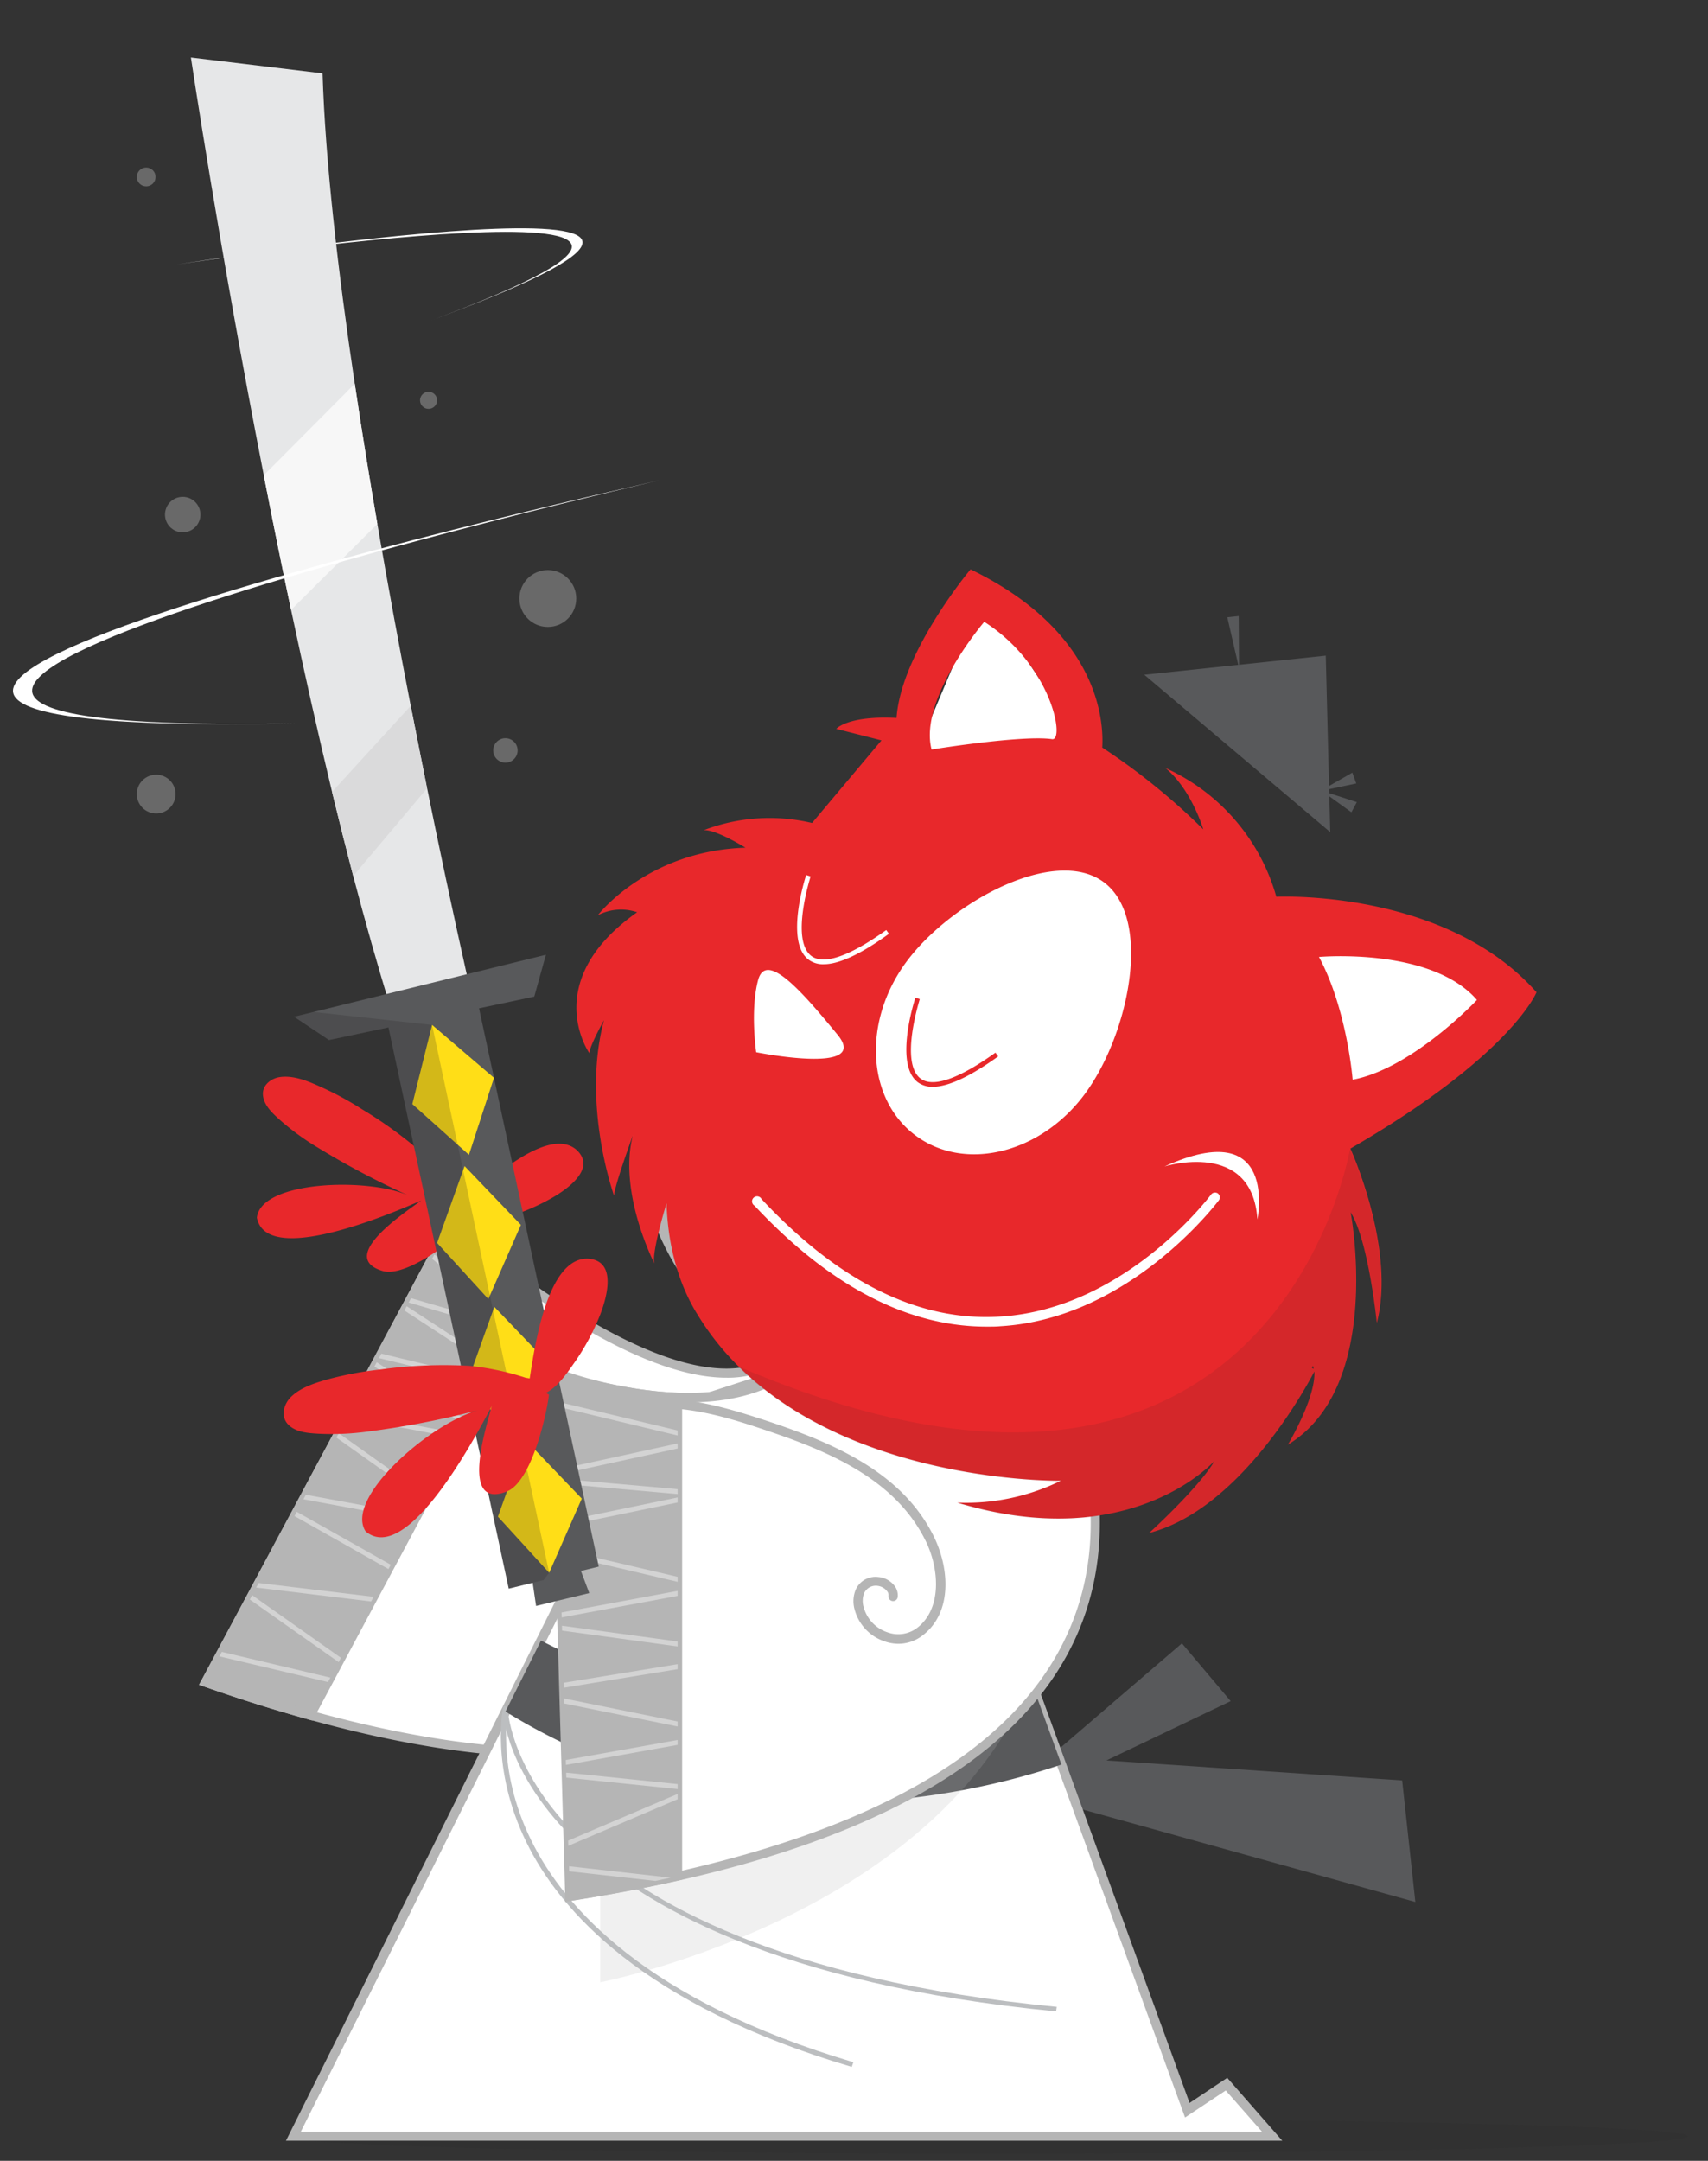 <svg xmlns="http://www.w3.org/2000/svg" viewBox="0 0 340 430"><rect x="0" y="0" width="340" height="430" fill="#333333" stroke="none"/><defs><style>.cls-1{isolation:isolate;}.cls-12,.cls-2{fill:#231f20;}.cls-2{opacity:0.1;}.cls-12,.cls-2,.cls-9{mix-blend-mode:multiply;}.cls-3,.cls-6{fill:#fff;}.cls-4{fill:#58595b;}.cls-5,.cls-9{fill:#b5b5b5;}.cls-6{opacity:0.4;}.cls-7{fill:#e8282b;}.cls-8{fill:#bcbec0;}.cls-12,.cls-9{opacity:0.2;}.cls-10{fill:#ffde17;}.cls-11,.cls-15{fill:#e6e7e8;}.cls-13{fill:#f7f7f7;}.cls-14{fill:#dadadb;}.cls-15{opacity:0.3;}</style></defs><title>01</title><g class="cls-1"><g id="Layer_1" data-name="Layer 1"><ellipse class="cls-2" cx="196.36" cy="425.1" rx="139.6" ry="3.46"/><path class="cls-3" d="M85.93,63.72c89.93-33.17-50.76-11.09-50.76-11.09S170.73,32.24,85.93,63.72Z"/><polygon class="cls-4" points="208.52 349.53 279.12 354.3 281.74 378.49 210.14 358.59 208.52 349.53"/><polygon class="cls-4" points="208.52 350 235.28 327.02 244.98 338.52 212.38 354.08 208.52 350"/><path class="cls-3" d="M169,214.58S228.4,400.37,40.91,334.77l48.73-91.06s94.65,85.12,70.88-33.66Z"/><path class="cls-5" d="M109.69,349.69q-28.8,0-69.07-14.07l-1-.35.5-.93,49.27-92.07.85.77c.43.39,43.21,38.51,63,27.21,10.94-6.23,13.07-26.43,6.35-60l-.38-1.88,10.48,5.6.11.35a224.8,224.8,0,0,1,8.47,45.49c1.75,22.9-.22,54.15-19.55,73C147.16,344.05,130.75,349.69,109.69,349.69ZM42.21,334.26c55,19.07,93.78,18.13,115.29-2.8,18.83-18.33,20.73-49,19-71.53a223.34,223.34,0,0,0-8.28-44.73l-6.45-3.45c6.44,33.33,3.88,53.53-7.6,60.08a19.24,19.24,0,0,1-9.59,2.33c-20.46,0-49.2-24.23-54.68-29Z"/><path class="cls-5" d="M106.71,257.33l-3.19,6-.47.87-.17.3-.46.89L99,271.72l-.47.86-1.07,2-.48.89-3.9,7.29-.46.87-.92,1.7-.47.9L85.1,297.72l-.47.87-1.58,3-.48.89-4.78,8.94-.47.86-2.95,5.52-.49.93-6,11.21-.45.86-1.65,3.08-.48.89-3.53,6.6q-9.88-2.73-20.84-6.56l2.75-5.16.49-.89,5.57-10.42.46-.87.81-1.51.49-.91,7.13-13.33.45-.84,1.33-2.49.48-.9L67,286.08l.47-.87,1.7-3.18.48-.89,4.91-9.2.46-.86.44-.82.48-.89,4.59-8.58.46-.87.39-.72.47-.87L86,250.51l.46-.88,3.17-5.92A81.06,81.06,0,0,0,106.71,257.33Z"/><path class="cls-5" d="M62.21,342.4l-.69-.2c-6.65-1.84-13.68-4.05-20.9-6.58l-1-.35,49.82-93.11.87.94a80.41,80.41,0,0,0,16.86,13.45l.75.44Zm-20-8.14c6.58,2.28,13,4.3,19.09,6l44.21-82.6a84.17,84.17,0,0,1-15.66-12.43Z"/><polygon class="cls-6" points="44.16 328.72 65.77 333.84 65.29 334.73 43.67 329.61 44.16 328.72"/><polygon class="cls-6" points="67.87 329.9 67.42 330.76 49.73 318.3 50.19 317.43 67.87 329.9"/><polygon class="cls-6" points="51.49 315.01 74.37 317.76 73.88 318.69 51 315.92 51.49 315.01"/><polygon class="cls-6" points="77.79 311.38 77.32 312.24 58.62 301.69 59.07 300.84 77.79 311.38"/><polygon class="cls-6" points="69.62 281.14 91.72 285.34 91.25 286.24 69.14 282.03 69.62 281.14"/><polygon class="cls-6" points="93.1 282.77 92.64 283.64 74.53 271.94 74.99 271.08 93.1 282.77"/><polygon class="cls-6" points="60.88 297.45 83.05 301.55 82.57 302.44 60.4 298.35 60.88 297.45"/><polygon class="cls-6" points="85.1 297.72 84.63 298.59 66.97 286.08 67.44 285.21 85.1 297.72"/><polygon class="cls-6" points="81.82 258.33 102.88 264.47 102.42 265.36 81.35 259.2 81.82 258.33"/><polygon class="cls-6" points="103.52 263.3 103.05 264.17 86.01 250.51 86.47 249.63 103.52 263.3"/><polygon class="cls-6" points="75.91 269.37 97.48 274.59 97 275.48 75.43 270.26 75.91 269.37"/><polygon class="cls-6" points="99.02 271.72 98.55 272.57 80.5 260.79 80.96 259.93 99.02 271.72"/><path class="cls-7" d="M93.12,243.29c2.4.49,5.2-.35,7.49-1a42.44,42.44,0,0,0,9.43-4c3-1.73,8.76-5.83,4.67-9.52-5.81-4.89-18.22,6.91-22.24,10.53l-.51-.57a48.93,48.93,0,0,0-6.71-8.23,84.57,84.57,0,0,0-13.15-9.74A62.66,62.66,0,0,0,63.2,216c-2.24-1-4.88-2-7.37-1.68-1.83.22-3.69,1.61-3.48,3.65s1.9,3.55,3.26,4.8a50.32,50.32,0,0,0,7.58,5.55,163,163,0,0,0,16.11,8.66l2,.91c-8.18-3.6-29.38-2.93-30.16,4.43,1.91,9.66,26-.49,32.71-3.42-3.63,2.65-16.63,11.26-7.75,14,4.59,1.45,14.31-6.15,17.3-9"/><path class="cls-5" d="M169.57,271.46s-39.78,3.62-44.28-51.3l54.2,11.68L188,252.62S186.25,265.71,169.57,271.46Z"/><polyline class="cls-3" points="88.63 364.61 100.63 340.59 107.69 326.47 130.09 281.6 155.81 273.29 183.74 275.4 205.51 335.25 211.3 351.14 236.34 419.92 244.14 414.75 253.23 425.1 172.08 425.1 151.95 425.1 58.41 425.1 83.07 375.74 84.4 373.08 86.76 368.36 87.3 367.27 88 365.86 88.63 364.61"/><path class="cls-5" d="M255.26,426H56.92l72.52-145.17,26.26-8.49h.18l28.52,2.16.2.56,27.56,75.73,24.64,67.69,7.5-5ZM59.89,424.18H251.2L244,416l-8.1,5.37-52.8-145.06-27.14-2-25.19,8.14Z"/><path class="cls-8" d="M210.23,400.26c-55.58-5.37-82.54-21.24-95.36-33.62-14-13.47-14.71-25.52-14.73-26l1,0c0,.12.76,12.23,14.51,25.45,12.72,12.23,39.48,27.93,94.71,33.27Z"/><path class="cls-8" d="M169.55,411.3c-41.46-12.24-58.11-31.08-64.78-44.73-7.26-14.85-4.6-27-4.57-27.1l1,.22c0,.11-2.61,12,4.53,26.51,6.59,13.45,23.08,32,64.15,44.17Z"/><path class="cls-4" d="M211.3,351.14c-19.83,6.68-66,17-110.68-10.55l7.07-14.12a129.19,129.19,0,0,0,97.82,8.77Z"/><path class="cls-9" d="M119.48,375.81v18.66S181.9,382.39,203.25,339l-84.92,29.82Z"/><path class="cls-3" d="M169.62,211s140.05,135.78-56.21,166.4V274.13S191.78,301.87,160,211Z"/><path class="cls-5" d="M112.51,378.45V272.85l1.2.42c.31.11,31.08,10.77,45.48-3.58,10-10,10-29.64,0-58.39l-.42-1.2H170l.26.25a223.65,223.65,0,0,1,28.93,36.12c12.36,19.36,25.36,47.84,17.2,73.56-9.37,29.48-44,49.08-102.82,58.26Zm1.8-103.07v101c57.49-9.13,91.24-28.26,100.33-56.86,8-25-4.84-53-17-72a223.66,223.66,0,0,0-28.43-35.56h-8c9.88,28.81,9.6,48.68-.82,59.06C146.76,284.63,120.35,277.3,114.31,275.38Z"/><path class="cls-5" d="M134.89,278.08v95.26l-1.41.31c-1,.22-2,.44-3,.65q-8.06,1.69-17.06,3.09l-.14-5,0-1-.12-4.07,0-1-.36-12.54,0-1,0-1.54,0-1L112.3,339l0-1-.06-2.13,0-1-.29-10.37,0-1,0-1.65,0-1-.34-11.6,0-1-.13-4.42,0-1-.22-7.67,0-1,0-.75,0-1-.37-12.63,0-1-.16-5.25S123.45,277.68,134.89,278.08Z"/><path class="cls-5" d="M112.54,378.45l-3.06-106.12,1.21.39c.13,0,13,4.06,24.23,4.45l.87,0v96.86l-.7.16-.71.16-.69.16-.85.18c-.72.16-1.45.32-2.19.46-5.35,1.13-11.11,2.17-17.1,3.11ZM111.36,274.8l2.93,101.54c5.59-.89,11-1.87,16-2.93l2.17-.46.83-.18.69-.15V278.94C124.81,278.48,114.78,275.79,111.36,274.8Z"/><path class="cls-6" d="M133.48,373.65c-1,.22-2,.44-3,.65l-17.2-1.92,0-1Z"/><polygon class="cls-6" points="134.89 342.58 134.89 343.57 112.3 338.99 112.27 337.99 134.89 342.58"/><polygon class="cls-6" points="112.63 350.23 134.89 346.25 134.89 347.23 112.66 351.21 112.63 350.23"/><polygon class="cls-6" points="134.89 355.03 134.89 356.02 112.73 353.74 112.7 352.75 134.89 355.03"/><polygon class="cls-6" points="113.09 366.28 134.89 356.99 134.89 358.04 113.12 367.32 113.09 366.28"/><polygon class="cls-6" points="134.89 284.66 134.89 285.66 110.6 279.83 110.58 278.83 134.89 284.66"/><polygon class="cls-6" points="110.97 292.46 134.89 287.24 134.89 288.25 111 293.46 110.97 292.46"/><polygon class="cls-6" points="134.89 296.34 134.89 297.32 111.05 295.2 111.02 294.23 134.89 296.34"/><polygon class="cls-6" points="111.27 302.87 134.89 297.99 134.89 298.99 111.3 303.87 111.27 302.87"/><polygon class="cls-6" points="134.89 313.78 134.89 314.78 111.45 309.28 111.42 308.29 134.89 313.78"/><polygon class="cls-6" points="111.78 320.88 134.89 316.58 134.89 317.58 111.81 321.86 111.78 320.88"/><polygon class="cls-6" points="134.89 326.65 134.89 327.64 111.89 324.49 111.86 323.51 134.89 326.65"/><polygon class="cls-6" points="112.19 334.87 134.89 331.16 134.89 332.16 112.21 335.86 112.19 334.87"/><path class="cls-3" d="M135.2,279.52c6.14.58,12,2.42,17.78,4.37,12.22,4.07,25.5,9.68,31.81,21.72.21.41.42.83.61,1.26,2.5,5.49,3.22,13.51-2,17.75-4.48,3.6-11.1.58-12.32-4.67a5.12,5.12,0,0,1,.2-3.26,3.45,3.45,0,0,1,3.59-2c1.42.09,3.21,1.39,3,3"/><path class="cls-5" d="M178.92,327.11a8.5,8.5,0,0,1-2.83-.48,9.17,9.17,0,0,1-6-6.47,6,6,0,0,1,.26-3.84,4.32,4.32,0,0,1,4.49-2.5,4.54,4.54,0,0,1,3.1,1.6,3.07,3.07,0,0,1,.76,2.39.92.92,0,1,1-1.83-.23,1.24,1.24,0,0,0-.34-1,2.79,2.79,0,0,0-1.8-1,2.57,2.57,0,0,0-2.7,1.42,4.29,4.29,0,0,0-.15,2.67,7.31,7.31,0,0,0,4.76,5.15,6.24,6.24,0,0,0,6.09-1c4.7-3.79,4.22-11.29,1.79-16.65-.19-.41-.39-.81-.6-1.21-6.05-11.55-18.61-17.05-31.28-21.28-5.86-2-11.61-3.76-17.58-4.32a.94.94,0,0,1-.83-1,.91.91,0,0,1,1-.82c6.16.58,12,2.41,18,4.4,13,4.35,26,10.05,32.33,22.17.23.43.44.87.64,1.31,2.81,6.19,3.19,14.42-2.31,18.84A7.9,7.9,0,0,1,178.92,327.11Z"/><polyline class="cls-4" points="105.96 314.46 106.71 319.58 117.3 317.02 115.45 312.11 106.71 314.46"/><polygon class="cls-4" points="119.19 311.75 108.2 314.43 101.27 316.13 77.33 204.45 77.18 203.77 79.82 203.28 95.31 200.4 95.36 200.65 98.33 214.47 119.19 311.75"/><polygon class="cls-10" points="86.01 203.95 82.08 219.71 93.35 229.81 98.33 214.48 86.01 203.95"/><polygon class="cls-10" points="92.48 232.05 87.01 247.34 97.21 258.51 103.69 243.75 92.48 232.05"/><polygon class="cls-10" points="98.4 260.06 92.93 275.35 103.13 286.52 109.62 271.76 98.4 260.06"/><polygon class="cls-10" points="104.59 286.52 99.12 301.81 109.32 312.98 115.81 298.22 104.59 286.52"/><path class="cls-11" d="M93.35,195.81,77.71,200.4c-2.53-8.17-5-16.94-7.4-26.08-1.42-5.46-2.83-11.06-4.21-16.74-2.86-11.89-5.6-24.12-8.16-36.21-1.92-9.09-3.74-18.08-5.43-26.8C43.6,49,38,11.44,38,11.44L64.21,14.6c.54,17.45,3.06,39.31,6.41,61.77,1.38,9.29,2.91,18.68,4.5,27.9,2.17,12.62,4.45,24.91,6.64,36.18,1.13,5.78,2.23,11.3,3.27,16.44C89.73,180,93.35,195.81,93.35,195.81Z"/><polygon class="cls-4" points="108.67 189.99 106.35 198.32 95.36 200.65 81.83 203.5 77.33 204.45 65.49 206.96 58.55 202.33 62.41 201.38 76.92 197.81 92.91 193.87 108.67 189.99"/><polygon class="cls-12" points="109.32 312.98 108.2 314.43 101.27 316.13 77.33 204.45 65.49 206.96 58.55 202.33 62.41 201.38 79.82 203.28 81.83 203.5 86.01 203.96 91.11 227.8 92.19 232.87 97.52 257.8 98.15 260.75 103.49 285.7 104.01 288.16 109.32 312.98"/><path class="cls-7" d="M108.66,277.19c2.35-1.21,4.13-3.8,5.59-5.9a46,46,0,0,0,5.23-9.69c1.34-3.47,3.41-10.8-2.5-11.13-8.18-.18-10.62,18.09-11.54,23.83l-.81-.13a52.66,52.66,0,0,0-11.18-2.37,91.68,91.68,0,0,0-17.6.71,69.25,69.25,0,0,0-10.7,2c-2.53.72-5.43,1.64-7.32,3.57-1.38,1.42-2,3.84-.45,5.41s4,1.69,6,1.82a53.35,53.35,0,0,0,10.1-.47,174.79,174.79,0,0,0,19.35-3.62l2.24-.54c-9.28,2.5-26.6,17.37-22.29,24.06,8.13,6.82,21.48-18,25.11-24.94-1.25,4.67-6.33,20.66,3,17,4.82-1.89,7.85-14.82,8.39-19.27"/><path class="cls-13" d="M75.12,104.27l-17.18,17.1c-1.92-9.09-3.74-18.08-5.43-26.8l18.11-18.2C72,85.66,73.53,95.05,75.12,104.27Z"/><path class="cls-14" d="M85,156.89,70.31,174.32c-1.42-5.46-2.83-11.06-4.21-16.74l15.66-17.13C82.89,146.23,84,151.75,85,156.89Z"/><path class="cls-3" d="M59,143.94c-160.43,3.34,72.29-48.35,72.29-48.35S-92.45,146.77,59,143.94Z"/><circle class="cls-15" cx="109.05" cy="119.1" r="5.66"/><circle class="cls-15" cx="100.61" cy="149.33" r="2.43"/><circle class="cls-15" cx="36.37" cy="102.4" r="3.53"/><circle class="cls-15" cx="31.09" cy="158.02" r="3.86"/><circle class="cls-15" cx="85.31" cy="79.66" r="1.7"/><circle class="cls-15" cx="29.1" cy="35.21" r="1.87"/><polygon class="cls-3" points="185.61 277.9 231.83 278.88 262.16 235.19 271.56 221.17 299.92 199.83 294.49 188.95 266.02 182.18 231.44 182.12 208.68 137.79 195.74 118.24 180.28 154.98 148.79 177.15 139.83 210.48 153 255.49 185.61 277.9"/><path class="cls-7" d="M305.86,197.45c-18.28-20.64-51.79-19-51.79-19A40,40,0,0,0,232,152.83c5.21,4.31,7.53,12.21,7.53,12.21a129.46,129.46,0,0,0-20.11-16.28c.32-5.23-.65-23.07-26.22-35.46,0,0-13.85,16.51-14.73,29.57-9.77-.5-12,2.17-12,2.17l9,2.29-13.82,16.44a36.64,36.64,0,0,0-21.55,1.43c2.43-.17,8.3,3.49,8.3,3.49-19.59.6-29.41,13.45-29.41,13.45a10,10,0,0,1,7.84-.61c-19.55,13.77-9.51,28.05-9.51,28.05,0-1.3,2.73-6.26,2.91-6.57-4.49,16.84,2,34.91,2,34.91.16-2.14,3.54-11.4,3.75-12-2.89,11.15,3.92,24.79,4.28,25.5-.59-2.18,2.43-12,2.43-12,.29,10.28,3.32,17.41,5.77,21.54.17.29.34.54.5.81h0a53.35,53.35,0,0,0,7.92,10c23.54,23.54,64.3,22.89,64.3,22.89a42.71,42.71,0,0,1-20.6,4.35c34.67,10.46,51.18-8.3,51.18-8.3-2.91,5.15-13,14.35-13,14.35,18-4.66,31.1-28.72,32.88-32.14.28,5.35-5.27,14.56-5.27,14.56,19.12-11.57,12.48-46.24,12.48-46.24,3.57,5.63,5.22,22,5.22,22,3.86-14.68-5.26-34.67-5.26-34.67C300.9,210,305.86,197.45,305.86,197.45ZM195.93,123.74c13.48,8.61,16.08,23.72,13.51,23.35-5.94-.87-24,2.06-24,2.06C182.82,139.09,195.93,123.74,195.93,123.74Zm-15.47,67.62c8.79-11.85,29.46-23.08,39.26-15.81s5,30.3-3.77,42.15-23.87,15.55-33.67,8.28S171.67,203.21,180.46,191.36ZM150.92,195c1.64-6,9.15,2.82,15.81,10.91s-16.2,3.48-16.2,3.48S149.3,201,150.92,195Zm110.26,77.22.2-.44a5.15,5.15,0,0,1,.11.59C261.41,272.35,261.3,272.31,261.18,272.25Zm8.08-57.39s-1.1-14-6.7-24.4c0,0,22.3-2,31.44,8.55C294,199,281.17,212.63,269.26,214.86Z"/><path class="cls-3" d="M196.77,264c-15.88.13-31.53-8-46.57-24.07a1,1,0,1,1,1.4-1.31C167,255.1,182.9,263,199,262c25-1.46,41.92-24.07,42.09-24.3a1,1,0,0,1,1.34-.21,1,1,0,0,1,.21,1.35c-.18.23-17.61,23.56-43.51,25.08C198.32,264,197.54,264,196.77,264Z"/><path class="cls-3" d="M250.3,242.65s4.31-20.88-18.48-10.53C231.82,232.12,249.28,226.67,250.3,242.65Z"/><path class="cls-7" d="M185.67,216.27a4.79,4.79,0,0,1-2.92-.87c-4.82-3.51-.71-16.33-.53-16.87l.87.28c0,.13-4.08,12.72.2,15.85,2.49,1.82,7.63,0,14.87-5.19l.54.75C193.1,214.25,188.74,216.27,185.67,216.27Z"/><path class="cls-3" d="M164,191.88A4.82,4.82,0,0,1,161,191c-4.81-3.52-.7-16.33-.52-16.87l.87.28c0,.13-4.08,12.72.2,15.85,2.49,1.81,7.63,0,14.87-5.19l.53.75C171.39,189.86,167,191.88,164,191.88Z"/><path class="cls-2" d="M274,263.31s-1.65-16.4-5.22-22c0,0,6.64,34.67-12.48,46.24,0,0,5.55-9.21,5.27-14.56-1.78,3.42-14.88,27.48-32.88,32.14,0,0,10.11-9.2,13-14.35,0,0-16.51,18.76-51.18,8.3a42.71,42.71,0,0,0,20.6-4.35s-40.76.65-64.3-22.89c107.07,46.06,121.91-43.17,121.91-43.17S277.83,248.63,274,263.31Z"/><polygon class="cls-4" points="227.78 134.27 264.8 165.59 263.91 130.47 227.78 134.27"/><polygon class="cls-4" points="246.65 133 244.31 122.83 246.58 122.59 246.65 133"/><polygon class="cls-4" points="263.06 157.34 270.09 159.62 269.02 161.64 263.06 157.34"/><polygon class="cls-4" points="262.79 157.42 269.2 153.75 269.98 155.9 262.79 157.42"/></g></g></svg>